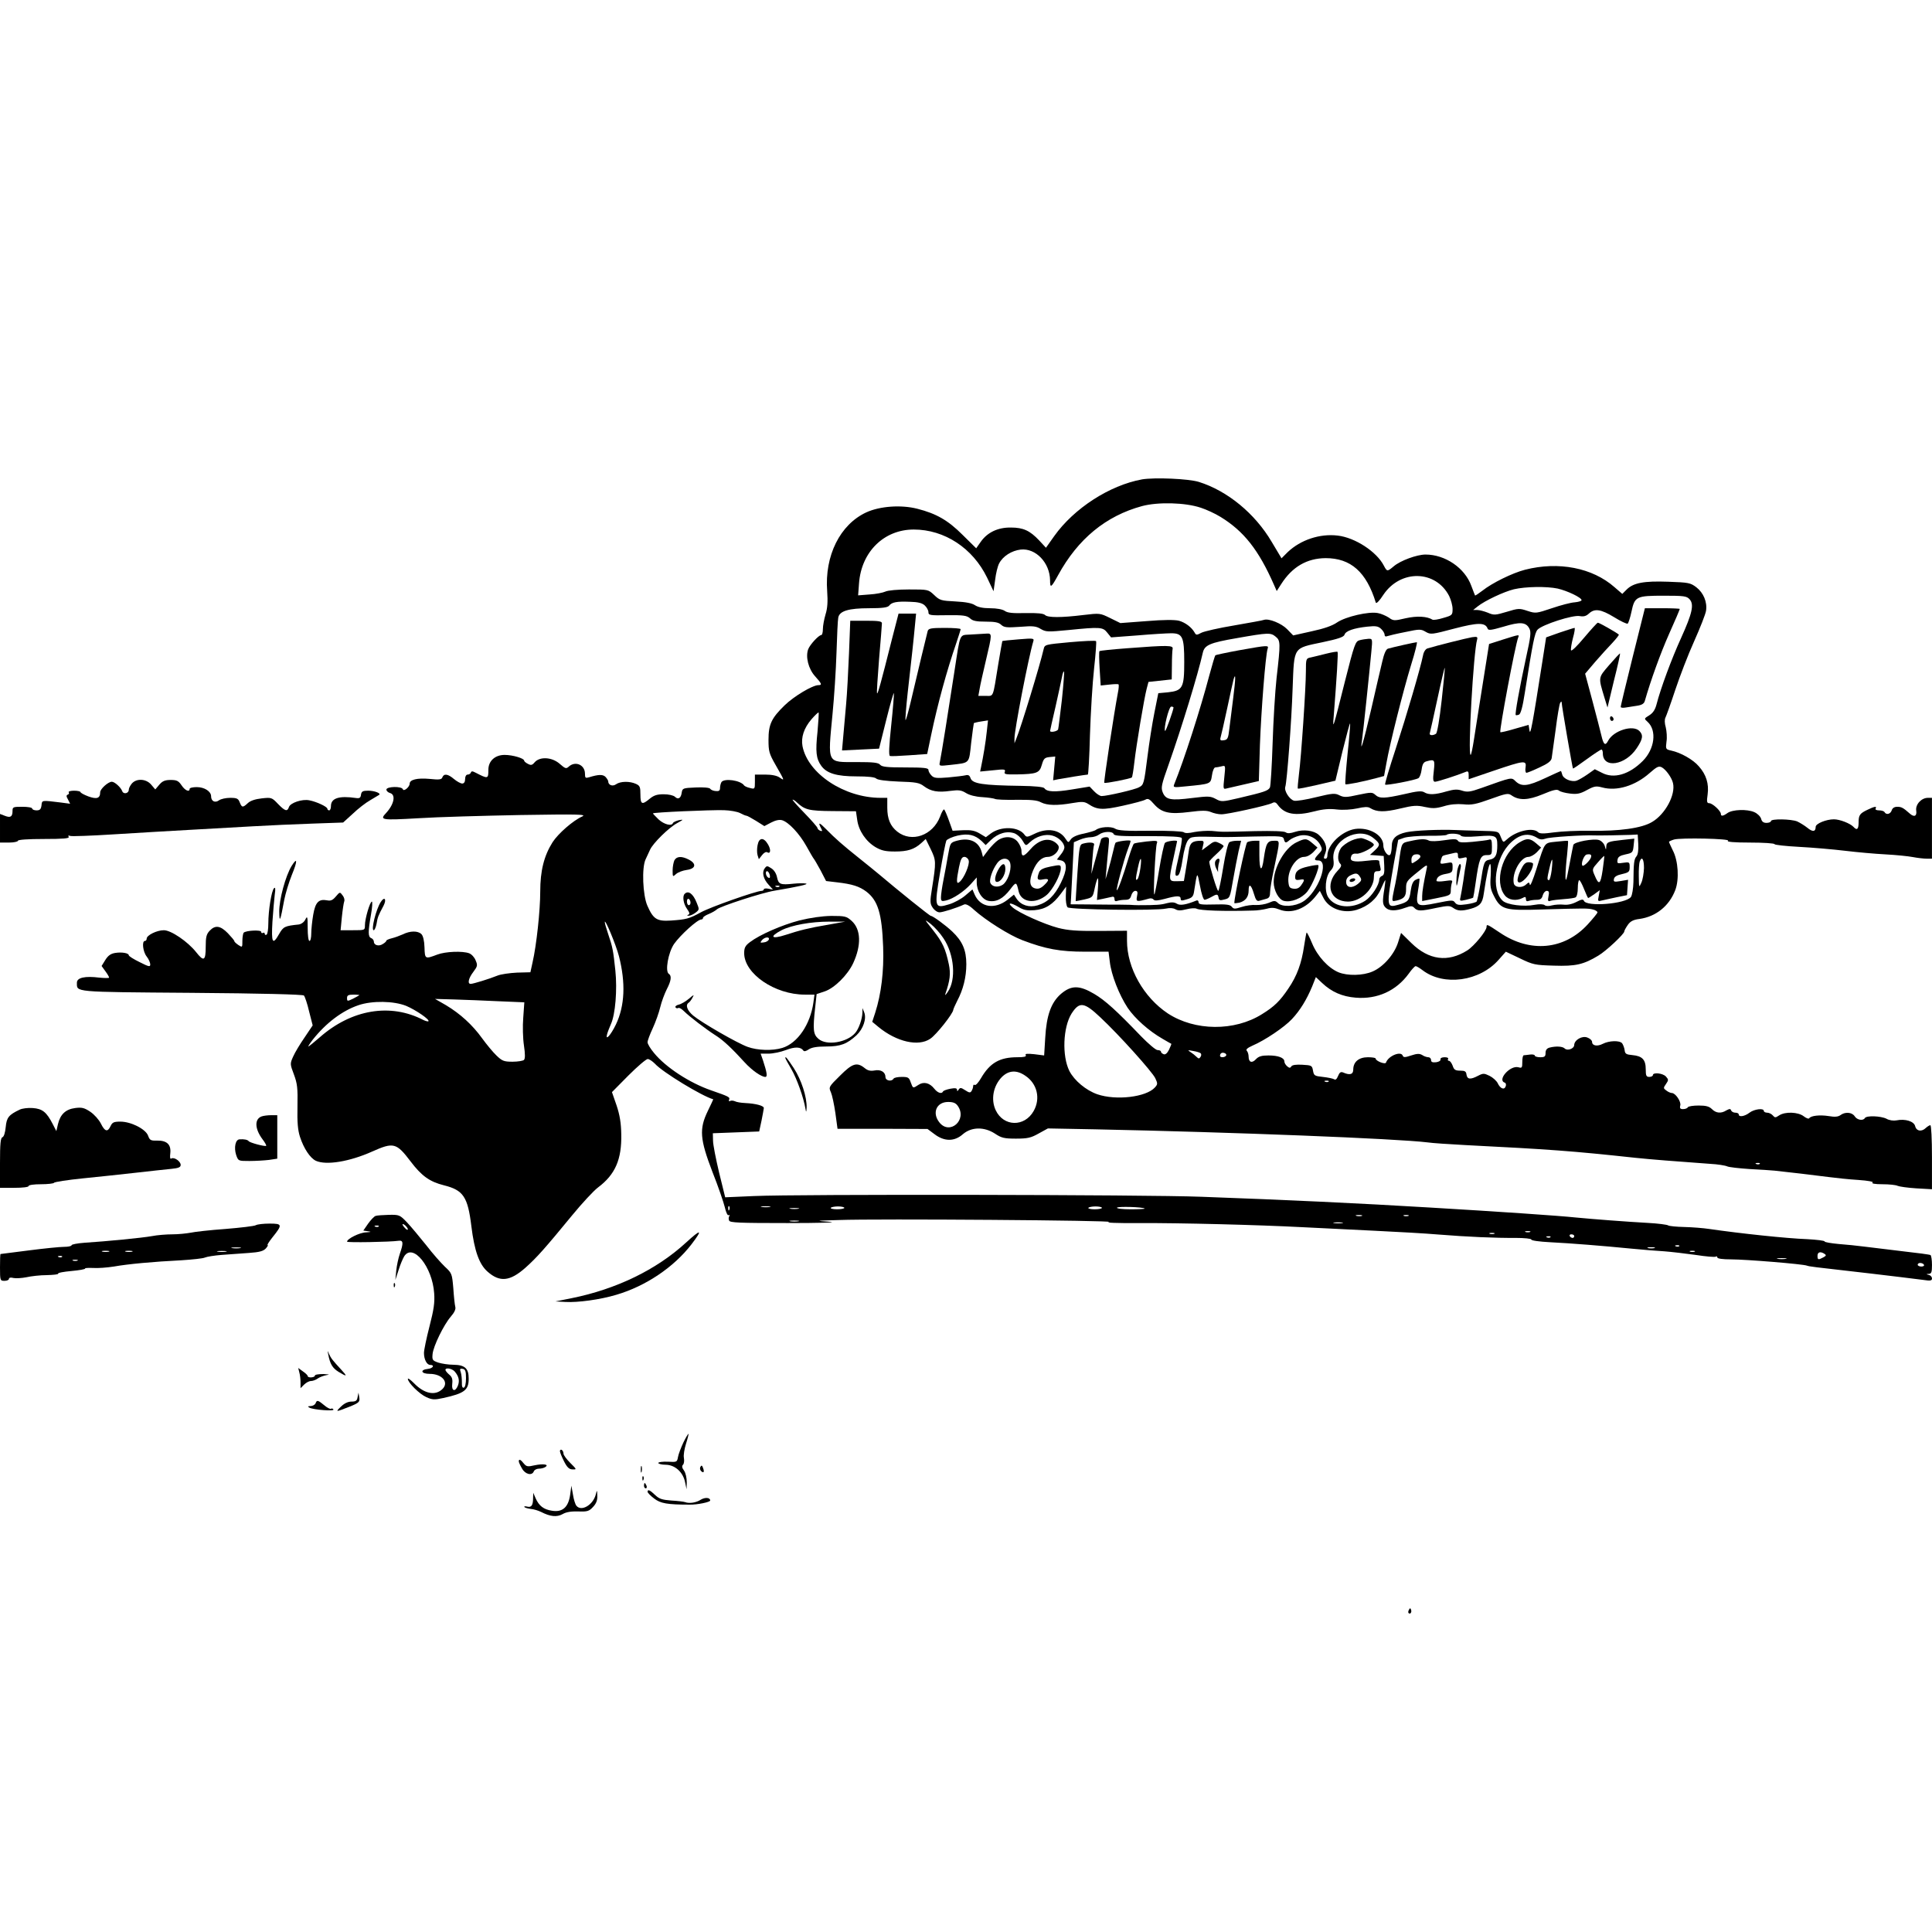 <?xml version="1.0" standalone="no"?>
<!DOCTYPE svg PUBLIC "-//W3C//DTD SVG 20010904//EN"
 "http://www.w3.org/TR/2001/REC-SVG-20010904/DTD/svg10.dtd">
<svg version="1.0" xmlns="http://www.w3.org/2000/svg"
 width="1080pt" height="1080pt" viewBox="0 0 1080 1080"
 preserveAspectRatio="xMidYMid meet">
<g transform="translate(0,1080) scale(0.1,-0.1)"
fill="#000000" stroke="none">
<path d="M6383 8120 c-180 -33 -379 -161 -490 -317 l-46 -65 -38 41 c-52 55
-89 72 -158 72 -73 1 -131 -27 -168 -79 l-26 -37 -76 75 c-82 82 -147 119
-253 146 -90 23 -208 15 -285 -20 -147 -68 -234 -242 -219 -441 4 -57 2 -94
-9 -129 -8 -27 -15 -64 -15 -83 0 -18 -4 -33 -9 -33 -14 0 -63 -53 -73 -79
-16 -42 1 -110 38 -151 38 -42 41 -50 19 -50 -33 0 -138 -63 -189 -113 -73
-71 -90 -106 -90 -192 0 -64 3 -77 39 -140 52 -91 52 -91 24 -72 -15 11 -44
17 -81 17 l-58 0 0 -41 c0 -40 -1 -41 -27 -34 -15 3 -30 10 -33 14 -19 29
-111 42 -127 19 -4 -7 -8 -22 -8 -33 0 -15 -6 -19 -25 -17 -13 1 -27 7 -30 13
-4 6 -38 9 -81 7 -70 -3 -74 -4 -78 -28 -4 -32 -20 -42 -38 -24 -9 8 -35 14
-63 14 -37 0 -55 -6 -78 -25 -43 -36 -52 -32 -52 23 0 43 -3 50 -25 60 -35 16
-87 15 -111 -2 -19 -14 -44 -5 -44 16 0 5 -7 16 -15 25 -15 15 -40 14 -92 -2
-20 -6 -23 -4 -23 20 0 49 -53 73 -90 40 -15 -14 -20 -12 -51 15 -43 38 -111
42 -140 9 -14 -17 -21 -18 -38 -9 -12 6 -21 14 -21 18 0 13 -64 32 -109 32
-54 0 -91 -34 -91 -83 0 -52 -2 -52 -72 -16 -17 9 -23 9 -26 0 -2 -6 -10 -11
-18 -11 -8 0 -14 -10 -14 -25 0 -16 -6 -25 -16 -25 -9 0 -29 11 -46 25 -34 29
-56 32 -65 10 -4 -13 -17 -15 -73 -9 -67 6 -110 -4 -110 -27 0 -18 -33 -46
-38 -31 -6 18 -92 16 -92 -2 0 -7 9 -16 20 -19 34 -9 23 -63 -21 -111 -38 -40
-29 -42 179 -30 108 7 366 14 572 18 321 5 371 4 345 -8 -52 -23 -135 -96
-166 -144 -48 -76 -69 -160 -69 -276 0 -105 -21 -301 -43 -396 l-12 -55 -75
-2 c-41 -2 -91 -9 -110 -17 -44 -18 -135 -46 -149 -46 -19 0 -12 32 15 67 23
31 25 37 13 64 -6 17 -23 35 -36 40 -37 14 -133 10 -178 -7 -69 -26 -70 -26
-72 40 -1 37 -8 65 -17 74 -20 20 -64 19 -104 -1 -18 -8 -45 -18 -62 -22 -16
-4 -30 -10 -30 -13 0 -4 -9 -13 -20 -19 -22 -15 -50 -7 -50 13 0 8 -7 17 -15
20 -18 7 -18 35 -1 132 7 39 9 72 5 72 -11 0 -39 -96 -39 -132 0 -28 0 -28
-68 -28 l-68 0 7 73 c4 39 10 79 13 87 4 9 0 24 -9 35 -15 20 -15 20 -38 -7
-17 -20 -28 -25 -48 -21 -47 9 -66 -10 -78 -80 -6 -35 -11 -82 -11 -105 0 -23
-4 -42 -10 -42 -6 0 -10 31 -10 73 0 64 -2 69 -13 47 -7 -15 -23 -26 -37 -28
-78 -8 -86 -12 -109 -52 -37 -66 -45 -52 -38 68 4 59 10 127 13 152 5 32 3 42
-4 35 -14 -13 -32 -124 -32 -197 0 -31 -4 -60 -10 -63 -5 -3 -10 -1 -10 5 0 6
-5 8 -10 5 -5 -3 -10 -1 -10 6 0 12 -85 8 -98 -5 -3 -4 -7 -24 -7 -45 0 -38 0
-38 -22 -24 -13 9 -23 18 -23 22 0 4 -16 23 -36 44 -42 43 -71 47 -102 14 -18
-19 -22 -35 -22 -90 0 -79 -11 -84 -54 -29 -47 59 -140 122 -180 122 -39 0
-96 -28 -96 -47 0 -7 -4 -13 -10 -13 -18 0 -11 -61 10 -87 11 -14 20 -34 20
-44 0 -15 -7 -14 -60 13 -33 16 -60 33 -60 38 0 12 -38 19 -76 13 -25 -4 -40
-15 -55 -39 l-21 -34 21 -29 c12 -16 21 -32 21 -36 0 -3 -25 -3 -55 0 -79 10
-125 0 -125 -28 1 -54 -31 -52 639 -57 393 -3 624 -9 630 -15 5 -5 19 -45 29
-89 l20 -78 -45 -67 c-25 -36 -54 -84 -64 -107 -18 -40 -18 -42 4 -100 19 -51
22 -76 20 -179 -2 -89 2 -133 14 -170 21 -65 57 -119 89 -134 58 -26 188 -5
315 52 119 53 135 49 214 -55 62 -82 107 -114 187 -134 108 -27 133 -64 153
-228 17 -139 44 -214 91 -255 68 -60 125 -54 211 22 64 57 110 109 262 294 55
67 120 137 144 155 96 72 133 156 130 298 -1 61 -8 106 -26 160 l-26 75 92 93
c50 50 99 92 108 92 8 0 26 -12 40 -26 43 -48 266 -183 326 -199 1 0 -13 -30
-30 -65 -49 -101 -45 -157 26 -342 32 -80 62 -169 69 -197 6 -28 16 -48 21
-44 6 3 7 1 4 -5 -4 -5 -5 -17 -1 -25 4 -12 55 -14 327 -14 177 0 284 3 237 7
-85 6 -85 6 50 10 208 8 1561 -2 1510 -11 -26 -4 42 -7 160 -6 240 1 671 -10
920 -23 96 -5 279 -14 405 -20 127 -6 286 -15 355 -21 161 -13 322 -20 433
-19 48 0 87 -4 87 -9 0 -6 46 -12 103 -15 119 -6 295 -20 457 -36 63 -6 146
-13 185 -15 38 -3 116 -12 173 -20 57 -9 107 -13 113 -10 5 4 9 1 9 -4 0 -7
30 -11 78 -11 80 0 400 -26 423 -35 16 -5 11 -5 364 -45 103 -12 233 -28 288
-35 38 -6 47 -4 47 8 0 9 -8 18 -17 20 -17 4 -17 5 0 6 14 1 17 10 17 50 0 28
-4 52 -8 55 -4 3 -73 12 -153 21 -79 10 -175 21 -214 26 -38 5 -105 12 -147
15 -43 4 -78 10 -78 14 0 5 -44 10 -97 13 -114 4 -377 32 -548 57 -33 5 -96
10 -140 11 -44 1 -84 5 -90 9 -5 4 -57 11 -115 14 -111 6 -307 21 -400 30 -94
10 -432 33 -820 56 -381 23 -804 43 -1275 60 -307 12 -2256 15 -2500 4 l-161
-7 -34 138 c-18 76 -34 156 -34 179 l-1 41 130 5 129 5 13 60 c7 33 12 65 13
71 0 13 -44 25 -105 28 -22 1 -48 5 -57 10 -9 4 -22 5 -27 1 -6 -3 -8 0 -5 8
5 14 0 17 -101 52 -121 42 -254 129 -319 209 -20 24 -36 50 -36 60 0 9 13 44
29 78 16 35 35 88 42 118 7 30 24 75 36 99 25 48 29 76 12 87 -22 13 -4 118
29 167 36 51 131 137 152 137 6 0 10 4 10 9 0 5 15 15 33 22 17 7 38 19 45 26
17 16 252 93 322 104 135 23 194 36 175 40 -11 2 -42 2 -70 -1 -72 -8 -83 -3
-91 35 -4 21 -16 41 -32 51 -23 15 -26 15 -37 0 -17 -22 -8 -60 22 -92 l24
-27 -25 5 c-14 3 -26 1 -26 -3 0 -5 -6 -9 -12 -9 -30 0 -288 -91 -340 -120
-66 -36 -81 -40 -168 -46 -78 -5 -98 8 -131 83 -26 59 -32 213 -10 259 7 16
19 40 25 54 16 36 105 124 152 149 36 20 37 21 9 16 -16 -4 -31 -11 -33 -16
-7 -19 -49 -8 -80 20 -17 17 -32 32 -32 34 0 6 321 20 397 18 34 -1 74 -8 90
-16 15 -8 31 -15 36 -15 4 0 28 -13 54 -29 l46 -29 38 20 c25 13 46 17 61 13
37 -11 97 -75 136 -145 20 -36 38 -67 41 -70 3 -3 20 -32 38 -65 l31 -60 59
-7 c88 -10 127 -23 166 -52 65 -50 87 -122 94 -309 5 -136 -11 -264 -44 -367
l-17 -52 35 -29 c101 -83 223 -111 289 -66 33 21 128 141 129 162 1 6 11 28
22 50 33 62 51 132 51 205 0 79 -22 129 -79 183 -37 35 -108 87 -119 87 -7 0
-183 142 -293 235 -20 17 -70 57 -111 90 -89 71 -130 107 -182 160 -38 39 -47
41 -28 5 8 -16 8 -18 -5 -14 -8 4 -15 10 -15 15 0 5 -33 43 -73 84 -40 41 -70
75 -66 75 4 0 14 -6 21 -13 46 -44 69 -50 202 -51 l131 -1 7 -48 c8 -61 49
-121 103 -153 33 -19 56 -24 108 -24 71 0 108 12 147 47 l25 23 28 -57 c30
-63 31 -69 7 -220 -12 -73 -11 -85 4 -107 10 -15 26 -26 39 -26 19 1 91 23
137 44 10 4 30 -6 55 -30 66 -59 197 -142 271 -170 129 -49 209 -64 350 -64
l131 0 7 -56 c8 -73 52 -185 100 -258 41 -60 118 -129 195 -173 25 -15 47 -27
49 -28 1 -1 -5 -16 -13 -33 -10 -20 -21 -29 -30 -25 -8 3 -15 9 -15 14 0 5 -8
9 -19 9 -10 0 -51 35 -92 77 -137 143 -201 201 -262 237 -83 49 -128 49 -185
1 -56 -48 -82 -121 -89 -247 l-6 -98 -55 7 c-40 4 -53 3 -48 -5 5 -9 -9 -12
-47 -12 -98 0 -153 -31 -203 -117 -14 -24 -29 -41 -35 -38 -5 4 -9 0 -9 -7 0
-7 -4 -19 -9 -27 -7 -11 -13 -10 -36 5 -23 15 -28 15 -36 3 -6 -10 -9 -11 -9
-1 0 9 -10 11 -37 6 -21 -4 -39 -11 -41 -15 -7 -16 -30 -9 -49 15 -26 33 -59
41 -88 22 -32 -21 -31 -21 -44 14 -9 27 -15 30 -50 30 -22 0 -43 -4 -46 -10
-11 -18 -45 -11 -45 9 0 28 -26 44 -61 37 -23 -4 -38 -1 -56 14 -43 34 -68 26
-137 -43 -63 -62 -64 -64 -51 -93 7 -16 18 -68 25 -116 l12 -88 252 0 251 -1
39 -29 c55 -42 112 -42 159 0 48 41 119 42 179 3 36 -24 51 -28 117 -28 65 0
84 4 128 29 l51 28 264 -5 c776 -16 1686 -52 1858 -73 25 -4 119 -10 210 -15
475 -24 598 -33 950 -71 96 -10 214 -19 420 -34 41 -2 84 -9 95 -14 11 -5 67
-11 125 -15 58 -3 121 -7 140 -9 69 -7 236 -27 305 -36 39 -5 112 -13 163 -16
57 -4 88 -10 80 -15 -8 -5 14 -9 55 -9 38 0 76 -4 85 -9 9 -4 56 -11 105 -14
l87 -5 0 179 c0 104 -4 179 -9 179 -5 0 -16 -7 -25 -15 -23 -23 -53 -19 -60
10 -7 27 -55 42 -105 32 -15 -3 -40 0 -55 9 -32 16 -112 19 -121 4 -10 -17
-44 -11 -57 10 -15 23 -54 26 -80 6 -13 -9 -31 -11 -65 -5 -51 8 -100 2 -109
-12 -3 -5 -17 0 -31 11 -31 24 -103 27 -137 5 -21 -14 -24 -14 -36 0 -7 8 -21
15 -31 15 -11 0 -19 5 -19 10 0 17 -54 10 -80 -10 -27 -21 -60 -26 -60 -10 0
6 -9 10 -19 10 -11 0 -21 6 -24 13 -3 10 -9 9 -26 0 -30 -19 -58 -16 -81 7
-15 15 -33 20 -74 20 -30 0 -58 -4 -61 -10 -3 -6 -15 -10 -27 -10 -15 0 -19 5
-15 20 6 22 -27 70 -47 70 -7 0 -21 6 -31 14 -17 12 -17 15 -2 36 15 22 15 25
0 42 -17 19 -73 25 -73 8 0 -5 -9 -10 -20 -10 -17 0 -20 7 -20 43 0 54 -20 74
-75 79 -34 3 -41 7 -43 28 -2 14 -9 31 -14 38 -14 17 -73 15 -108 -3 -31 -16
-60 -11 -60 11 0 8 -12 19 -26 24 -29 12 -73 -13 -74 -42 0 -20 -38 -34 -53
-19 -12 12 -49 14 -84 5 -16 -4 -23 -14 -23 -30 0 -20 -5 -24 -30 -24 -16 0
-30 4 -30 9 0 5 -12 8 -27 6 -16 -2 -31 -4 -35 -4 -5 -1 -8 -17 -8 -37 0 -33
-2 -36 -22 -30 -47 12 -120 -72 -76 -86 6 -2 9 -12 5 -21 -8 -22 -31 -12 -45
19 -7 13 -27 31 -45 40 -31 15 -36 15 -65 0 -42 -22 -60 -20 -64 7 -2 18 -9
22 -35 22 -27 0 -35 5 -42 27 -6 16 -15 28 -21 28 -6 0 -8 5 -5 10 4 6 -5 10
-19 10 -16 0 -25 -5 -23 -12 1 -8 -10 -14 -25 -16 -20 -2 -28 1 -28 12 0 9 -7
16 -15 16 -8 0 -24 5 -34 12 -15 9 -29 9 -62 -2 -33 -11 -43 -12 -47 -2 -9 29
-81 0 -94 -38 -4 -12 -58 9 -58 23 0 4 -20 7 -43 7 -51 0 -82 -26 -82 -69 0
-27 -19 -33 -57 -16 -13 5 -20 0 -28 -20 -7 -17 -14 -24 -22 -18 -7 4 -35 10
-63 13 -46 5 -50 7 -55 35 -5 29 -8 30 -59 33 -35 2 -57 -1 -62 -9 -6 -10 -11
-10 -23 0 -9 8 -16 19 -16 27 0 21 -34 34 -89 34 -38 0 -55 -5 -70 -21 -22
-24 -41 -18 -41 15 0 12 -5 27 -10 32 -7 7 3 16 32 29 70 30 178 103 220 148
46 49 82 108 113 182 l21 53 35 -33 c53 -50 112 -76 188 -82 120 -10 226 38
296 134 16 23 34 42 38 42 5 1 23 -10 40 -23 119 -90 319 -62 425 59 l40 45
78 -37 c74 -36 85 -38 191 -41 121 -4 165 6 248 56 44 26 145 121 145 135 0 5
9 21 20 37 14 20 31 29 65 33 92 13 166 72 200 161 23 60 17 164 -14 223 -11
23 -21 44 -21 47 0 2 12 8 28 13 37 11 321 5 302 -7 -10 -6 34 -10 123 -10 75
0 137 -4 137 -9 0 -4 62 -11 138 -15 75 -4 191 -14 257 -22 66 -8 167 -17 225
-20 58 -3 127 -10 153 -15 26 -5 61 -9 77 -9 l30 0 0 170 0 170 -23 0 c-36 0
-70 -37 -65 -71 5 -32 -12 -39 -37 -16 -36 32 -46 37 -69 37 -16 0 -27 -7 -31
-20 -7 -21 -30 -27 -40 -10 -3 6 -17 10 -31 10 -14 0 -22 4 -19 10 9 15 -7 12
-46 -7 -42 -20 -49 -30 -49 -69 0 -40 -9 -48 -29 -26 -18 19 -76 42 -109 42
-43 0 -102 -24 -102 -42 0 -28 -17 -30 -47 -5 -15 12 -41 28 -56 35 -34 14
-147 16 -147 2 0 -5 -11 -10 -25 -10 -17 0 -26 7 -30 23 -4 13 -20 29 -38 37
-40 18 -122 15 -150 -5 -25 -18 -37 -19 -37 -5 0 17 -47 60 -65 60 -13 0 -15
8 -9 49 8 60 -8 111 -49 157 -32 38 -102 77 -154 88 -32 7 -32 9 -27 50 4 23
1 59 -4 80 -7 24 -7 44 -2 54 5 10 30 79 55 155 25 75 72 198 106 273 33 74
63 150 66 169 8 49 -14 101 -54 132 -33 25 -43 27 -157 31 -136 5 -195 -6
-233 -44 l-24 -24 -44 38 c-123 108 -312 145 -500 97 -70 -18 -184 -74 -238
-117 -21 -16 -39 -28 -41 -27 -1 2 -11 27 -21 54 -36 100 -146 175 -256 175
-48 0 -141 -34 -178 -66 -36 -30 -37 -30 -55 4 -40 78 -161 157 -258 168 -100
12 -207 -24 -279 -92 l-35 -35 -55 92 c-93 158 -247 285 -407 335 -58 18 -248
26 -319 14z m329 -158 c31 -10 81 -33 110 -51 131 -80 214 -185 300 -381 l15
-34 25 39 c62 97 144 144 248 145 141 0 228 -77 281 -249 3 -7 21 11 42 44 96
143 293 139 368 -7 10 -21 19 -53 19 -72 0 -34 -2 -36 -51 -50 -28 -9 -56 -13
-61 -10 -31 19 -87 22 -150 8 -64 -15 -69 -15 -95 4 -16 10 -43 22 -61 25 -51
10 -179 -20 -227 -52 -27 -19 -73 -35 -143 -50 l-103 -23 -34 35 c-31 32 -102
61 -129 52 -6 -3 -81 -16 -166 -31 -85 -14 -168 -33 -184 -41 -26 -14 -30 -14
-38 1 -17 30 -52 56 -87 66 -24 6 -85 6 -182 -2 l-146 -11 -57 28 c-57 28 -58
28 -151 17 -122 -15 -198 -15 -213 0 -9 9 -43 12 -109 11 -71 -2 -101 1 -116
12 -13 9 -45 15 -82 15 -41 0 -68 6 -85 17 -16 11 -51 18 -109 21 -80 4 -88 6
-119 36 -33 31 -34 31 -141 31 -62 0 -118 -5 -132 -12 -13 -6 -53 -14 -88 -16
l-64 -5 5 67 c13 177 140 301 306 301 172 0 330 -104 410 -269 l36 -76 9 64
c4 35 14 76 22 91 21 41 70 72 121 78 84 9 163 -74 164 -172 0 -46 6 -42 45
29 111 203 267 331 469 386 90 24 242 20 328 -9z m1995 -452 c56 -13 135 -51
134 -65 0 -5 -18 -10 -38 -12 -21 -1 -78 -16 -128 -33 -87 -29 -90 -30 -136
-15 -45 15 -51 15 -116 -5 -64 -19 -72 -20 -106 -5 -20 8 -47 15 -59 15 l-23
0 25 20 c40 32 146 82 203 96 65 15 181 17 244 4z m738 -60 c26 -29 15 -78
-47 -215 -53 -116 -115 -283 -138 -373 -8 -30 -20 -48 -41 -61 -29 -18 -29
-18 -9 -36 53 -48 40 -152 -27 -219 -76 -76 -162 -101 -228 -66 l-40 20 -41
-29 c-23 -16 -51 -32 -61 -35 -28 -9 -74 10 -80 34 -3 11 -6 20 -8 20 -1 0
-41 -18 -88 -40 -96 -45 -131 -49 -164 -18 -25 24 -18 25 -192 -37 -62 -22
-78 -24 -107 -15 -27 9 -45 8 -88 -4 -64 -19 -100 -20 -124 -5 -14 9 -40 7
-111 -10 -112 -25 -139 -26 -163 -4 -17 15 -23 15 -95 0 -67 -15 -80 -15 -105
-3 -25 13 -39 12 -130 -10 -55 -14 -112 -23 -124 -20 -26 7 -57 56 -49 78 9
26 35 366 41 553 9 233 1 220 167 255 86 18 119 29 123 42 6 21 52 37 127 45
47 5 61 3 77 -12 11 -10 20 -25 20 -33 0 -9 6 -12 15 -8 9 3 54 14 101 23 80
17 87 17 114 1 28 -16 34 -15 159 18 134 35 174 35 187 0 4 -11 20 -9 89 11
92 28 125 26 144 -10 11 -20 8 -45 -19 -167 -36 -167 -62 -311 -57 -317 2 -2
10 -1 18 2 10 4 21 44 33 123 45 284 55 334 71 352 25 28 199 84 236 76 22 -4
36 0 51 14 32 30 67 25 141 -20 37 -23 71 -39 76 -36 4 3 14 33 21 66 18 86
27 90 181 90 112 0 128 -2 144 -20z m-4276 -34 c12 -11 21 -28 21 -38 0 -17 8
-19 106 -17 90 1 108 -2 126 -17 15 -15 36 -19 88 -19 51 0 73 -4 87 -18 17
-15 32 -16 105 -11 73 6 90 4 116 -12 29 -17 40 -17 154 -6 179 18 193 17 218
-15 l21 -26 147 11 c81 7 166 12 189 12 64 0 73 -20 73 -161 0 -144 -9 -160
-91 -169 l-54 -5 -22 -110 c-12 -60 -29 -168 -38 -240 -20 -158 -21 -162 -48
-176 -22 -13 -179 -49 -209 -49 -9 0 -28 12 -42 27 l-25 26 -98 -16 c-97 -16
-141 -14 -155 7 -5 7 -55 12 -130 13 -217 3 -273 12 -283 44 -5 15 -13 19 -28
15 -12 -3 -56 -8 -98 -12 -63 -5 -78 -4 -92 11 -9 9 -17 23 -17 31 0 11 -24
14 -129 14 -102 0 -131 3 -141 15 -10 12 -38 15 -130 15 -170 0 -163 -15 -136
270 9 91 19 244 22 340 3 96 7 185 10 198 7 37 59 52 172 52 75 0 103 4 112
14 15 20 43 25 117 22 44 -1 68 -7 82 -20z m1962 -175 c27 -22 28 -33 5 -232
-8 -74 -18 -237 -22 -364 -4 -126 -11 -238 -15 -247 -10 -19 -33 -26 -173 -59
-94 -22 -99 -22 -130 -5 -30 16 -42 16 -132 5 -119 -15 -147 -10 -164 31 -11
27 -8 42 33 157 73 207 164 504 191 625 10 42 39 55 191 81 176 31 188 31 216
8z m-571 -396 c0 -13 -43 -135 -47 -131 -10 10 21 136 34 136 7 0 13 -2 13 -5z
m-1990 -135 c-12 -112 -8 -151 21 -191 30 -42 86 -59 197 -59 64 0 102 -4 110
-12 8 -8 54 -14 125 -17 96 -3 116 -6 142 -26 39 -29 78 -36 148 -26 47 6 61
4 87 -12 19 -12 54 -21 91 -23 33 -2 65 -7 71 -10 6 -4 59 -6 119 -5 81 1 117
-2 138 -14 35 -18 91 -19 177 -4 53 9 66 8 87 -5 51 -34 81 -35 194 -10 59 13
116 28 126 34 14 8 23 4 48 -25 43 -49 87 -58 198 -44 70 9 97 9 119 0 16 -7
42 -13 59 -13 32 -1 258 49 285 63 12 7 21 4 30 -9 39 -55 100 -65 208 -37 46
12 82 15 123 10 35 -4 81 -1 114 6 39 9 60 10 72 2 37 -23 80 -24 167 -3 75
18 95 19 139 9 42 -9 61 -9 106 4 35 11 73 14 109 11 46 -5 70 0 151 29 86 31
99 34 117 22 43 -31 94 -29 176 5 59 25 80 29 90 21 8 -7 36 -14 62 -17 40 -5
58 -1 96 20 41 22 51 23 85 14 81 -22 184 9 265 81 40 35 50 40 67 32 24 -13
56 -58 63 -88 16 -65 -43 -175 -117 -218 -58 -35 -184 -52 -345 -49 -69 1
-160 -3 -203 -9 -58 -8 -80 -8 -89 1 -29 29 -123 7 -174 -40 -21 -19 -21 -19
-34 12 -14 35 -9 33 -125 36 -49 1 -106 3 -125 4 -93 4 -230 -2 -278 -12 -58
-13 -82 -35 -82 -79 0 -15 -3 -34 -6 -42 -9 -24 -41 14 -41 47 0 58 -79 103
-158 92 -75 -12 -155 -89 -155 -150 0 -9 -4 -16 -10 -16 -12 0 -12 2 0 35 11
29 -3 67 -38 98 -27 25 -86 32 -132 17 -27 -9 -43 -10 -52 -3 -8 7 -73 9 -173
7 -190 -5 -178 -5 -240 1 -27 2 -71 -1 -98 -6 -31 -7 -52 -8 -60 -1 -7 5 -86
9 -187 8 -136 -2 -180 1 -197 12 -23 14 -86 10 -108 -8 -5 -4 -36 -13 -67 -20
-37 -7 -63 -19 -72 -32 -14 -20 -14 -20 -30 4 -33 51 -102 62 -173 27 -41 -20
-45 -20 -56 -5 -33 46 -131 49 -188 7 l-28 -21 -35 21 c-27 16 -49 20 -93 18
l-58 -3 -20 56 c-11 31 -23 59 -27 63 -3 3 -14 -14 -23 -40 -41 -106 -159
-147 -239 -84 -39 31 -56 71 -56 134 l0 55 -37 0 c-203 0 -407 135 -437 289
-9 49 8 101 50 150 20 23 38 40 40 38 2 -2 -1 -50 -6 -107z m1103 -569 c14 -6
33 -23 43 -40 18 -30 18 -31 39 -11 37 35 88 50 128 39 36 -10 67 -41 67 -67
0 -8 -9 -26 -21 -40 l-21 -27 24 -5 c35 -9 35 -51 -2 -126 -35 -71 -73 -108
-130 -125 -47 -14 -93 1 -117 37 l-15 23 -36 -29 c-71 -55 -151 -43 -183 28
l-13 30 -40 -34 c-22 -19 -63 -41 -90 -49 -82 -25 -84 -19 -51 177 15 89 31
170 35 179 5 8 33 21 63 28 60 13 96 5 135 -31 l22 -22 29 28 c41 39 91 53
134 37z m553 -4 c3 -10 48 -12 190 -11 132 0 187 -3 190 -11 3 -6 -4 -51 -16
-99 -24 -103 -25 -117 -6 -110 9 3 19 36 27 91 7 49 20 94 30 106 17 22 22 22
194 18 11 -1 91 1 179 3 148 3 159 2 163 -15 6 -23 11 -23 32 -5 9 8 33 19 53
24 45 12 95 -9 118 -50 13 -25 13 -29 -8 -51 -27 -29 -28 -37 -3 -37 65 0 -1
-179 -85 -230 -45 -28 -116 -32 -140 -8 -15 14 -20 15 -52 1 -19 -8 -51 -13
-71 -12 -20 2 -56 -3 -80 -11 -38 -12 -45 -12 -55 1 -9 12 -30 15 -98 13 -73
-2 -88 0 -88 13 0 8 -6 12 -12 9 -59 -24 -91 -29 -109 -18 -14 9 -30 10 -57 3
-32 -9 -56 -11 -159 -11 -13 0 -33 1 -45 2 -13 0 -39 1 -58 1 -19 0 -89 0
-155 1 l-120 1 2 30 c1 17 5 95 9 174 l7 143 33 14 c18 8 46 14 61 14 15 0 37
7 47 15 24 18 75 20 82 2z m1453 -23 c38 -31 38 -38 5 -69 l-26 -24 39 -3 38
-3 3 -53 c2 -40 -1 -54 -12 -58 -9 -3 -16 -13 -16 -20 0 -31 -42 -95 -78 -119
-74 -48 -169 -40 -207 19 -23 35 -16 118 13 149 16 17 20 31 16 62 -13 108
142 189 225 119z m487 15 c4 -7 35 -9 96 -4 100 8 108 4 108 -50 0 -53 -10
-74 -41 -80 -33 -7 -34 -10 -53 -133 -8 -51 -18 -96 -21 -101 -3 -5 -28 -12
-57 -16 -42 -6 -54 -4 -64 9 -11 16 -18 15 -103 -2 -113 -23 -118 -19 -104 71
6 34 9 63 8 65 -2 2 -12 -1 -23 -7 -13 -7 -21 -25 -26 -60 -7 -54 -14 -63 -67
-78 -70 -20 -70 -15 -26 237 l23 125 34 12 c19 6 79 11 133 11 53 -1 100 2
104 5 11 11 71 8 79 -4z m429 -14 c14 -9 27 -9 45 -3 22 9 216 21 275 18 24
-1 145 1 200 3 l40 2 3 -53 c2 -34 -2 -60 -10 -69 -14 -17 -16 -37 -17 -144
-1 -36 -7 -73 -14 -83 -28 -39 -250 -57 -263 -21 -4 9 -14 8 -42 -7 -23 -12
-50 -18 -72 -15 -19 2 -48 0 -64 -4 -18 -5 -34 -5 -41 1 -7 6 -29 7 -56 2 -61
-12 -153 0 -178 22 -69 62 -43 245 46 327 50 47 99 55 148 24z m595 -167 c-1
-29 -7 -66 -15 -83 -13 -29 -13 -28 -14 37 -1 36 2 73 5 82 12 32 24 14 24
-36z m-857 -45 c-4 -57 -1 -75 19 -113 38 -75 61 -81 268 -74 244 7 255 7 284
0 14 -3 26 -11 26 -16 0 -5 -25 -35 -55 -68 -131 -142 -321 -160 -490 -46 -72
48 -75 50 -75 32 -1 -23 -70 -107 -108 -131 -108 -68 -215 -54 -312 41 l-58
57 -17 -54 c-21 -66 -83 -137 -143 -162 -53 -23 -139 -25 -190 -4 -57 24 -117
89 -147 161 -15 36 -29 63 -31 61 -2 -2 -8 -36 -14 -75 -14 -97 -40 -168 -88
-238 -47 -70 -79 -101 -147 -143 -154 -97 -376 -95 -527 4 -135 90 -228 254
-228 406 l0 56 -157 -1 c-124 -1 -173 3 -228 17 -79 21 -218 83 -255 115 -32
28 -11 28 35 1 28 -17 47 -20 88 -17 61 5 103 32 148 93 l29 39 -2 -52 c-1
-29 3 -57 10 -64 13 -13 494 -20 550 -7 22 5 41 3 53 -4 14 -8 29 -8 61 0 23
6 49 8 58 3 20 -10 150 -15 315 -10 22 0 56 5 76 10 27 8 45 6 70 -4 67 -27
149 3 206 77 l21 27 19 -37 c30 -62 111 -92 187 -69 64 20 111 60 135 116 12
28 23 50 25 50 1 0 -1 -21 -5 -47 -12 -72 -11 -90 7 -107 19 -19 56 -20 108
-1 33 12 41 12 53 -1 18 -18 35 -18 123 1 64 13 74 13 93 0 25 -18 48 -19 99
-5 50 14 65 31 72 82 16 107 29 168 36 168 4 0 5 -30 3 -67z m-4030 6 c3 -13
1 -19 -6 -16 -15 5 -22 37 -9 37 5 0 12 -9 15 -21z m54 -65 c-3 -3 -12 -4 -19
-1 -8 3 -5 6 6 6 11 1 17 -2 13 -5z m917 -289 c61 -90 72 -232 24 -300 -12
-18 -17 -22 -13 -10 26 75 30 112 19 165 -19 88 -34 121 -88 190 -51 64 -51
64 -13 35 21 -17 53 -52 71 -80z m-1814 -100 c38 -149 33 -277 -17 -382 -29
-60 -61 -95 -49 -53 4 14 14 39 21 55 25 54 36 193 25 299 -12 113 -15 131
-41 207 -10 30 -19 60 -18 65 1 20 62 -126 79 -191z m-1451 -218 c-2 -2 -19
-11 -36 -20 -31 -15 -33 -15 -33 4 0 15 7 19 37 19 20 0 34 -2 32 -3z m779
-34 l143 -6 -6 -86 c-4 -47 -2 -117 4 -156 7 -47 7 -73 0 -80 -5 -5 -34 -10
-64 -10 -48 0 -58 4 -90 35 -20 19 -56 63 -80 96 -54 75 -122 137 -202 185
l-61 35 107 -3 c58 -2 170 -6 249 -10z m-517 -26 c54 -23 133 -77 124 -86 -3
-2 -15 1 -28 7 -184 96 -402 60 -580 -97 -32 -28 -61 -51 -63 -51 -3 0 8 17
25 39 74 93 164 161 255 192 77 26 197 24 267 -4z m3880 -64 c105 -98 289
-303 307 -340 14 -30 14 -34 -2 -52 -49 -54 -217 -74 -322 -38 -63 22 -128 76
-156 130 -42 84 -36 244 12 321 44 68 70 65 161 -21z m561 -201 c4 -4 4 -13
-1 -20 -7 -11 -11 -11 -22 0 -8 8 -23 20 -34 27 -18 11 -16 12 15 6 19 -3 38
-9 42 -13z m142 -13 c-7 -11 -34 -12 -34 -1 0 14 11 21 26 15 8 -3 11 -9 8
-14z m-1123 -112 c67 -44 87 -128 47 -198 -51 -90 -168 -88 -212 5 -28 60 -14
136 35 186 38 37 82 40 130 7z m1696 -33 c-3 -3 -12 -4 -19 -1 -8 3 -5 6 6 6
11 1 17 -2 13 -5z m-2073 -136 c55 -78 -45 -166 -103 -92 -42 53 -16 114 49
114 29 0 43 -6 54 -22z m4483 -324 c-3 -3 -12 -4 -19 -1 -8 3 -5 6 6 6 11 1
17 -2 13 -5z m-5760 -256 c-3 -8 -6 -5 -6 6 -1 11 2 17 5 13 3 -3 4 -12 1 -19z
m226 15 c-13 -2 -33 -2 -45 0 -13 2 -3 4 22 4 25 0 35 -2 23 -4z m417 -5 c0
-4 -18 -8 -41 -8 -22 0 -38 4 -35 8 2 4 21 8 40 8 20 0 36 -4 36 -8z m1440 0
c0 -4 -18 -8 -41 -8 -22 0 -38 4 -35 8 2 4 21 8 40 8 20 0 36 -4 36 -8z m239
-4 c2 -2 -33 -4 -78 -4 -45 0 -80 4 -77 9 5 8 146 4 155 -5z m-1936 -1 c-13
-2 -33 -2 -45 0 -13 2 -3 4 22 4 25 0 35 -2 23 -4z m3150 -40 c-7 -2 -21 -2
-30 0 -10 3 -4 5 12 5 17 0 24 -2 18 -5z m260 0 c-7 -2 -19 -2 -25 0 -7 3 -2
5 12 5 14 0 19 -2 13 -5z m-3410 -30 c-13 -2 -33 -2 -45 0 -13 2 -3 4 22 4 25
0 35 -2 23 -4z m3040 -10 c-13 -2 -33 -2 -45 0 -13 2 -3 4 22 4 25 0 35 -2 23
-4z m1050 -50 c-7 -2 -19 -2 -25 0 -7 3 -2 5 12 5 14 0 19 -2 13 -5z m-200
-10 c-7 -2 -19 -2 -25 0 -7 3 -2 5 12 5 14 0 19 -2 13 -5z m447 -13 c0 -5 -4
-10 -9 -10 -6 0 -13 5 -16 10 -3 6 1 10 9 10 9 0 16 -4 16 -10z m-133 -6 c-3
-3 -12 -4 -19 -1 -8 3 -5 6 6 6 11 1 17 -2 13 -5z m720 -50 c-3 -3 -12 -4 -19
-1 -8 3 -5 6 6 6 11 1 17 -2 13 -5z m-139 -11 c-10 -2 -26 -2 -35 0 -10 3 -2
5 17 5 19 0 27 -2 18 -5z m225 -20 c-7 -2 -19 -2 -25 0 -7 3 -2 5 12 5 14 0
19 -2 13 -5z m726 -12 c11 -7 10 -11 -7 -20 -28 -15 -32 -14 -32 9 0 21 16 26
39 11z m-216 -28 c-13 -2 -33 -2 -45 0 -13 2 -3 4 22 4 25 0 35 -2 23 -4z
m772 -33 c3 -5 -3 -10 -14 -10 -12 0 -21 5 -21 10 0 6 6 10 14 10 8 0 18 -4
21 -10z"/>
<path d="M9127 7128 c-37 -150 -68 -276 -67 -280 0 -4 12 -6 28 -3 15 2 44 7
64 10 27 4 39 12 43 28 32 112 87 265 136 375 33 73 59 135 59 138 0 2 -44 4
-98 4 l-97 0 -68 -272z"/>
<path d="M8855 7235 c-38 -46 -71 -78 -73 -70 -2 7 3 38 11 69 9 31 12 56 9
56 -4 0 -41 -12 -83 -26 l-76 -27 -22 -141 c-54 -345 -66 -411 -71 -380 l-5
32 -77 -22 c-43 -13 -79 -21 -81 -19 -7 7 83 487 100 530 7 17 7 17 -85 -12
l-78 -25 -13 -82 c-13 -83 -18 -114 -45 -283 -8 -49 -20 -127 -27 -172 -7 -46
-15 -83 -18 -83 -17 0 16 577 36 644 4 16 1 18 -28 14 -30 -5 -202 -48 -250
-63 -10 -3 -21 -20 -24 -38 -15 -74 -92 -336 -152 -520 -36 -109 -63 -200 -60
-203 6 -6 169 25 186 36 7 4 15 25 18 48 4 30 11 42 27 46 46 13 48 10 41 -54
-6 -48 -4 -60 7 -60 13 0 122 35 171 55 13 6 17 2 17 -17 l0 -24 141 48 c171
58 183 59 177 18 -3 -16 0 -30 5 -30 5 0 37 13 73 30 46 21 65 35 68 52 2 13
12 84 22 158 9 74 21 142 25 150 6 10 8 11 9 2 0 -18 60 -365 63 -368 1 -2 36
22 77 52 41 30 78 54 82 54 5 0 8 -10 8 -22 1 -86 126 -66 189 29 35 52 38 74
15 97 -36 36 -144 2 -174 -54 -16 -31 -26 -24 -38 28 -6 26 -29 114 -51 197
l-40 149 56 66 c31 36 75 84 97 107 22 24 38 44 35 46 -17 14 -111 67 -117 66
-4 0 -38 -38 -77 -84z m-796 -350 c-12 -108 -25 -183 -32 -187 -19 -12 -40 -9
-34 5 2 6 21 92 42 189 21 98 40 177 41 175 2 -2 -6 -84 -17 -182z"/>
<path d="M7600 7221 c-23 -6 -29 -21 -82 -231 -66 -264 -69 -272 -63 -200 18
227 26 362 22 366 -2 3 -31 -2 -63 -10 -33 -8 -71 -18 -86 -21 -27 -5 -28 -7
-28 -78 0 -92 -26 -479 -39 -577 -5 -41 -8 -76 -6 -78 2 -3 50 7 107 20 l103
24 39 162 c22 89 41 160 43 158 2 -1 -4 -78 -14 -169 -9 -92 -15 -169 -12
-171 4 -4 93 13 175 35 l41 11 13 71 c19 109 94 406 138 550 22 70 36 127 32
127 -9 0 -134 -28 -161 -36 -11 -3 -22 -28 -32 -72 -9 -37 -37 -157 -62 -267
-45 -192 -64 -255 -51 -170 6 41 40 364 52 493 7 71 6 72 -17 71 -13 -1 -35
-4 -49 -8z"/>
<path d="M8996 7083 c-63 -73 -62 -67 -27 -183 l17 -55 36 150 c21 82 36 151
34 152 -1 2 -28 -27 -60 -64z"/>
<path d="M9000 6786 c0 -9 5 -16 10 -16 6 0 10 4 10 9 0 6 -4 13 -10 16 -5 3
-10 -1 -10 -9z"/>
<path d="M4985 7223 c-61 -243 -78 -303 -82 -299 -3 2 3 88 11 191 9 103 16
193 16 201 0 11 -19 14 -88 14 l-89 0 -7 -182 c-4 -101 -11 -228 -16 -283 -5
-55 -12 -136 -16 -180 l-7 -80 104 5 103 5 40 160 c22 88 41 155 43 150 1 -6
-5 -86 -15 -179 -12 -114 -15 -169 -7 -172 5 -2 54 0 109 4 l99 7 23 110 c36
171 86 354 140 511 13 39 24 73 24 77 0 4 -40 7 -89 7 -77 0 -90 -3 -95 -17
-5 -19 -59 -241 -97 -405 -13 -54 -25 -96 -27 -93 -2 2 3 70 12 152 9 81 21
186 26 233 5 47 12 113 15 148 l6 62 -49 0 -49 0 -38 -147z"/>
<path d="M5428 7253 c-67 -5 -58 18 -93 -208 -14 -88 -36 -232 -50 -320 -14
-88 -28 -171 -31 -184 -5 -24 -5 -24 58 -17 112 13 104 4 117 124 7 59 14 108
15 110 2 1 20 6 41 9 l38 6 -7 -64 c-6 -58 -19 -136 -32 -198 l-5 -24 72 7
c63 7 71 6 66 -8 -6 -14 4 -16 66 -15 114 2 128 8 141 54 10 35 16 40 43 43
l32 3 -6 -67 -6 -66 29 6 c31 6 155 26 165 26 3 0 9 100 12 223 4 122 14 289
23 370 9 81 14 150 11 153 -3 4 -69 1 -147 -6 -139 -13 -140 -13 -146 -39 -21
-91 -126 -435 -153 -501 l-10 -25 0 27 c-1 44 79 456 105 542 6 18 2 19 -82
12 -49 -4 -90 -8 -91 -10 -1 -1 -11 -60 -23 -131 -31 -191 -24 -175 -71 -175
l-40 0 7 38 c3 20 19 92 35 159 36 152 36 153 2 151 -16 -1 -54 -3 -85 -5z
m508 -365 c-10 -84 -19 -159 -21 -165 -4 -12 -45 -19 -45 -9 0 3 14 65 31 138
16 73 33 148 36 166 3 18 8 30 11 28 2 -3 -3 -74 -12 -158z"/>
<path d="M6298 7176 c-80 -6 -149 -13 -152 -16 -3 -3 -2 -48 1 -99 l6 -93 47
5 c27 3 50 4 53 1 2 -3 1 -24 -4 -47 -22 -116 -80 -499 -76 -503 5 -5 147 23
154 30 3 3 9 40 14 84 11 97 55 359 69 412 l10 38 65 7 65 7 1 77 c0 42 2 84
4 94 4 20 -24 21 -257 3z"/>
<path d="M6927 7165 c-71 -13 -131 -26 -133 -28 -3 -3 -18 -54 -34 -113 -48
-183 -141 -473 -196 -608 -7 -18 -4 -19 62 -12 145 14 141 13 149 62 3 24 12
44 18 44 7 0 22 3 35 6 23 6 23 6 16 -61 -7 -67 -7 -68 15 -62 12 3 57 13 100
23 l78 18 6 201 c7 190 31 500 43 538 7 21 4 21 -159 -8z m-33 -265 c-8 -63
-18 -142 -22 -175 -6 -53 -10 -60 -30 -63 -19 -3 -23 0 -19 15 3 10 20 83 37
163 17 80 33 153 36 163 12 40 12 7 -2 -103z"/>
<path d="M5580 6104 c-14 -9 -38 -34 -55 -55 l-30 -40 -7 27 c-16 59 -66 83
-136 65 -40 -11 -40 -12 -52 -79 -6 -37 -18 -100 -26 -141 -8 -40 -14 -84 -14
-97 0 -21 3 -24 28 -18 40 9 102 51 139 92 l33 37 0 -27 c0 -50 30 -97 66
-104 44 -8 81 12 121 64 33 44 35 44 47 -10 14 -63 94 -74 157 -21 34 29 79
114 79 149 0 20 -2 21 -57 10 -40 -8 -58 -17 -64 -31 -15 -39 -11 -48 21 -41
36 7 38 -3 6 -33 -18 -17 -32 -22 -50 -17 -31 8 -35 43 -11 100 21 50 50 76
83 76 31 0 65 33 60 58 -2 9 -16 23 -31 30 -39 19 -88 1 -130 -49 -35 -40 -47
-41 -47 -4 0 12 -9 34 -21 49 -24 30 -69 35 -109 10z m-165 -114 c7 -22 -26
-100 -51 -120 -18 -16 -19 4 -3 83 9 44 16 57 30 57 10 0 21 -9 24 -20z m233
-20 c6 -38 -17 -99 -43 -116 -26 -17 -60 -12 -69 11 -7 18 11 72 37 108 25 37
70 35 75 -3z"/>
<path d="M5586 5948 c-24 -38 -31 -78 -13 -78 22 0 47 39 47 72 0 34 -14 36
-34 6z"/>
<path d="M6155 6108 c-2 -7 -15 -53 -29 -103 l-25 -90 5 75 c3 41 7 81 10 88
4 13 -26 16 -62 6 -19 -5 -21 -16 -31 -162 -6 -86 -10 -158 -10 -159 1 -1 23
3 49 9 47 11 47 12 58 65 6 29 14 53 17 53 3 0 3 -27 0 -61 l-5 -60 31 6 c18
4 40 9 50 11 11 4 17 0 17 -11 0 -12 5 -15 16 -11 9 3 28 6 44 6 21 0 29 6 34
25 4 14 14 25 22 25 13 0 15 -7 10 -30 -6 -32 -4 -33 68 -13 10 3 21 0 25 -6
5 -7 23 -6 61 4 69 19 90 19 90 1 0 -12 6 -12 35 -3 29 8 36 16 40 44 18 114
17 114 33 31 8 -44 19 -78 26 -78 6 1 22 7 36 15 33 19 38 18 42 -3 2 -15 8
-17 33 -10 30 7 31 10 48 110 10 57 24 129 31 161 l14 57 -26 0 c-15 0 -33 -4
-40 -8 -7 -5 -22 -65 -34 -140 -12 -73 -24 -132 -28 -132 -7 0 -50 143 -50
163 0 4 18 23 40 43 22 20 40 40 40 44 0 4 -12 12 -26 18 -22 11 -30 9 -60
-15 l-35 -26 6 26 c6 22 4 27 -11 27 -48 0 -62 -11 -68 -53 -3 -23 -11 -71
-17 -107 l-11 -65 -39 -1 c-47 -1 -47 1 -19 130 11 50 20 91 20 93 0 9 -59 1
-68 -9 -5 -7 -20 -74 -32 -148 -12 -74 -24 -137 -27 -140 -8 -7 6 265 14 286
6 15 0 16 -58 10 -35 -4 -66 -9 -70 -12 -4 -2 -17 -37 -29 -76 -31 -104 -62
-189 -67 -184 -5 5 40 171 62 229 8 20 15 41 15 46 0 8 -76 -2 -84 -10 -2 -2
-9 -26 -15 -54 -6 -27 -18 -72 -26 -100 l-15 -50 5 55 c2 30 8 83 11 118 6 59
6 62 -15 62 -12 0 -24 -6 -26 -12z m220 -160 c-4 -29 -11 -57 -16 -62 -12 -13
-12 1 2 64 14 66 23 64 14 -2z"/>
<path d="M7245 6090 c-64 -32 -125 -140 -125 -221 0 -46 28 -98 57 -105 40
-10 99 13 131 52 27 33 71 138 61 148 -2 2 -28 -1 -57 -8 -54 -12 -72 -26 -72
-60 0 -14 6 -17 25 -14 29 6 31 1 9 -30 -11 -16 -24 -22 -42 -20 -23 3 -27 8
-30 40 -5 63 43 138 88 138 16 0 36 11 51 26 l24 26 -28 24 c-34 29 -41 29
-92 4z"/>
<path d="M6972 6092 c-9 -6 -72 -304 -72 -340 0 -2 12 -1 28 2 34 9 52 32 52
68 0 42 14 34 29 -17 11 -37 17 -45 32 -40 11 3 28 8 39 11 15 4 20 14 20 37
0 18 10 75 21 127 36 170 36 160 0 160 -36 0 -44 -14 -56 -97 -11 -83 -25 -73
-25 16 l0 81 -27 0 c-16 0 -34 -4 -41 -8z"/>
<path d="M6793 5984 c-3 -8 -1 -25 5 -37 l11 -22 0 22 c1 12 4 28 7 37 3 9 1
16 -5 16 -7 0 -14 -7 -18 -16z"/>
<path d="M7554 6101 c-23 -10 -49 -29 -58 -42 -19 -28 -21 -70 -4 -87 9 -9 6
-18 -15 -40 -73 -77 -41 -171 58 -172 71 0 145 70 145 136 0 28 4 34 21 34 17
0 20 4 15 23 -3 12 -6 27 -6 33 0 7 -22 8 -72 2 -75 -9 -96 -2 -84 27 3 10 15
15 29 13 23 -3 97 35 97 50 0 9 -33 27 -65 36 -11 3 -39 -3 -61 -13z m50 -205
c9 -14 6 -21 -13 -37 -33 -27 -66 -22 -66 11 0 16 8 29 25 37 30 15 40 13 54
-11z"/>
<path d="M7545 5880 c-3 -5 1 -10 9 -10 8 0 18 5 21 10 3 6 -1 10 -9 10 -8 0
-18 -4 -21 -10z"/>
<path d="M7882 6098 c-49 -11 -46 -5 -62 -118 -6 -47 -16 -101 -20 -120 -4
-19 -11 -50 -14 -68 -5 -31 -4 -32 22 -26 41 10 52 23 52 63 0 43 1 45 68 99
47 39 52 41 48 20 -18 -84 -26 -133 -26 -157 l0 -28 80 16 c76 15 80 17 80 43
0 14 3 34 6 43 6 15 1 16 -40 10 -25 -4 -46 -3 -46 1 1 20 17 33 53 39 33 6
37 10 37 37 0 29 -1 30 -36 23 -34 -6 -35 -5 -29 17 9 28 2 23 53 35 39 10 42
9 42 -9 0 -17 4 -19 26 -14 26 7 26 6 20 -26 -4 -18 -11 -64 -16 -102 -6 -38
-13 -79 -16 -92 -5 -21 -4 -22 31 -14 20 5 38 10 40 12 1 1 8 39 14 84 19 134
27 154 61 154 29 0 30 2 30 46 0 38 -3 45 -17 40 -10 -3 -51 -8 -92 -12 -56
-5 -75 -4 -81 6 -7 11 -22 11 -77 3 -39 -6 -75 -7 -85 -2 -20 11 -49 10 -106
-3z m58 -87 c0 -5 -11 -16 -25 -25 -24 -16 -25 -16 -25 8 0 15 7 26 18 29 20
4 32 -1 32 -12z"/>
<path d="M8146 5933 c-3 -21 -5 -51 -5 -68 1 -24 3 -21 10 15 5 25 11 55 14
68 3 12 1 22 -4 22 -4 0 -11 -17 -15 -37z"/>
<path d="M8494 6091 c-97 -59 -142 -221 -82 -296 21 -27 64 -33 99 -15 15 9
19 7 19 -6 0 -11 5 -14 16 -10 9 3 28 6 44 6 21 0 29 6 34 25 4 14 14 25 22
25 13 0 15 -7 10 -31 -5 -26 -3 -30 13 -24 11 3 44 7 74 9 29 2 59 6 65 10 7
4 12 27 12 52 0 24 4 44 8 44 4 0 16 -22 27 -50 11 -27 21 -50 23 -50 2 0 18
10 35 22 l30 22 -6 -32 c-6 -31 -6 -32 21 -25 15 3 52 12 82 18 l55 11 3 43 3
43 -41 -7 c-37 -6 -41 -5 -38 11 2 13 17 22 46 28 38 9 42 13 42 39 0 28 -2
29 -36 24 -32 -5 -35 -4 -32 16 2 17 13 24 45 31 39 8 41 11 45 48 l4 40 -65
-7 c-82 -9 -91 -12 -92 -39 -1 -19 -2 -18 -8 4 -4 14 -18 29 -32 34 -30 10
-139 -10 -144 -27 -2 -7 -12 -59 -23 -117 -15 -81 -20 -95 -21 -60 0 25 4 79
9 120 4 41 7 77 5 79 -2 2 -31 0 -65 -4 -70 -8 -62 3 -112 -155 -18 -57 -34
-96 -36 -86 -4 16 -5 16 -22 1 -23 -21 -64 -16 -68 8 -11 58 39 147 82 147 12
0 33 12 47 26 l24 26 -28 24 c-34 29 -52 30 -93 5z m397 -90 c-11 -20 -40 -46
-45 -40 -10 10 8 58 23 62 24 5 32 -2 22 -22z m68 -64 c-12 -82 -21 -88 -45
-30 -15 34 -14 36 18 72 18 21 34 37 36 36 1 -1 -3 -36 -9 -78z m-285 -1 c-4
-31 -11 -56 -15 -56 -12 0 -11 9 3 69 15 65 20 59 12 -13z"/>
<path d="M8500 5935 c-12 -25 -19 -52 -16 -61 12 -32 86 51 86 97 0 5 -11 9
-24 9 -19 0 -29 -10 -46 -45z"/>
<path d="M737 6420 c-9 -11 -17 -26 -17 -34 0 -22 -30 -28 -37 -8 -8 21 -42
52 -58 52 -20 0 -65 -40 -65 -59 0 -34 -19 -40 -66 -23 -24 9 -44 20 -44 24 0
4 -16 8 -36 8 -19 0 -33 -4 -30 -9 4 -5 1 -11 -5 -13 -9 -3 -9 -10 1 -27 l12
-24 -53 7 c-107 13 -104 14 -107 -16 -3 -22 -9 -28 -28 -28 -13 0 -24 5 -24
10 0 6 -25 10 -55 10 -52 0 -55 -1 -55 -24 0 -32 -12 -39 -44 -26 l-26 10 0
-80 0 -80 50 0 c28 0 50 5 50 10 0 6 55 10 146 10 108 0 143 3 138 12 -5 7 -2
9 9 5 9 -3 118 1 244 9 125 8 316 19 423 25 107 6 267 15 355 20 88 5 237 12
332 15 l171 6 54 49 c29 28 73 62 98 76 25 15 47 28 50 30 10 9 -27 23 -62 23
-30 0 -37 -4 -40 -22 -2 -18 -8 -22 -28 -19 -95 14 -140 -1 -140 -45 0 -13 -4
-24 -10 -24 -5 0 -10 4 -10 9 0 11 -59 39 -100 47 -40 9 -108 -14 -115 -38 -9
-26 -21 -23 -61 18 -34 36 -37 37 -91 31 -36 -4 -63 -13 -77 -26 -29 -27 -34
-26 -46 4 -8 21 -16 25 -53 25 -24 0 -52 -6 -63 -14 -22 -16 -44 -5 -44 23 0
27 -37 51 -80 51 -22 0 -40 -4 -40 -10 0 -20 -26 -9 -45 20 -17 25 -27 30 -61
30 -31 0 -46 -6 -63 -26 l-23 -27 -23 27 c-28 33 -82 36 -108 6z"/>
<path d="M4235 6076 c-4 -19 -4 -44 0 -57 l7 -22 18 23 c9 12 22 20 28 16 20
-12 23 14 5 44 -24 41 -50 39 -58 -4z"/>
<path d="M3770 5991 c-5 -11 -10 -36 -10 -57 0 -36 1 -37 19 -20 11 10 38 20
60 23 51 7 56 35 11 58 -39 20 -67 19 -80 -4z"/>
<path d="M1630 5959 c-34 -56 -70 -189 -69 -255 1 -66 6 -54 28 66 7 36 26 98
42 138 33 80 32 104 -1 51z"/>
<path d="M3827 5803 c-13 -13 -7 -55 13 -83 15 -21 17 -30 8 -33 -9 -4 -8 -6
2 -6 8 0 25 7 38 17 22 17 22 18 6 57 -20 50 -47 69 -67 48z m33 -49 c0 -8 -4
-14 -10 -14 -5 0 -10 9 -10 21 0 11 5 17 10 14 6 -3 10 -13 10 -21z"/>
<path d="M2128 5757 c-26 -40 -55 -157 -39 -157 5 0 12 16 16 36 6 37 9 45 39
101 19 37 5 54 -16 20z"/>
<path d="M4470 5655 c-100 -26 -223 -80 -277 -121 -27 -20 -33 -32 -33 -62 0
-115 171 -232 339 -232 l54 0 -6 -44 c-17 -123 -89 -228 -174 -254 -56 -17
-139 -14 -194 6 -58 21 -256 135 -303 174 -35 29 -46 60 -26 73 5 3 15 16 21
28 11 19 8 18 -20 -6 -18 -15 -43 -30 -57 -33 -13 -3 -21 -10 -18 -15 3 -5 10
-7 15 -4 5 4 20 -5 33 -18 29 -29 124 -102 181 -138 40 -26 86 -69 158 -148
40 -44 93 -81 115 -81 13 0 10 23 -13 93 l-13 37 44 0 c24 0 68 9 97 20 52 20
84 18 98 -3 4 -6 16 -3 30 7 17 11 45 16 97 16 81 0 117 14 170 63 38 36 57
93 43 128 l-10 24 0 -26 c-1 -35 -20 -90 -40 -113 -46 -54 -161 -73 -206 -33
-29 25 -32 51 -18 176 l8 74 45 15 c54 18 128 91 159 157 47 101 44 190 -8
237 -29 26 -37 28 -114 28 -53 -1 -115 -10 -177 -25z m155 -25 c-102 -17 -157
-31 -233 -56 -80 -26 -94 -11 -23 26 57 29 166 48 266 48 l90 0 -100 -18z
m-327 -82 c-3 -7 -15 -15 -28 -16 -21 -3 -22 -2 -11 12 16 19 44 21 39 4z"/>
<path d="M4390 4886 c0 -3 15 -31 34 -63 30 -52 68 -157 79 -223 3 -20 5 -18
6 9 2 58 -29 154 -71 219 -37 56 -48 70 -48 58z"/>
<path d="M110 4597 c-61 -29 -73 -44 -78 -97 -3 -31 -10 -54 -18 -57 -11 -4
-14 -36 -14 -144 l0 -139 80 0 c47 0 80 4 80 10 0 6 30 10 69 10 38 0 71 4 73
8 2 5 75 16 163 25 88 9 223 23 300 32 77 9 164 18 193 21 40 4 52 9 52 22 0
20 -36 45 -52 36 -7 -5 -9 5 -6 30 5 48 -19 71 -74 70 -35 -1 -41 2 -50 27
-13 37 -95 79 -155 79 -37 0 -45 -4 -55 -25 -16 -35 -32 -31 -54 14 -11 22
-37 51 -59 66 -33 22 -47 26 -85 21 -53 -7 -83 -35 -96 -90 l-9 -39 -20 39
c-35 68 -58 86 -112 90 -26 2 -59 -2 -73 -9z"/>
<path d="M1462 4559 c-40 -15 -38 -69 5 -127 14 -18 23 -35 21 -37 -5 -6 -92
17 -98 26 -6 8 -26 12 -51 10 -23 -1 -32 -46 -19 -87 12 -34 12 -34 74 -34 35
0 84 3 110 6 l46 7 0 121 0 122 -34 0 c-19 0 -43 -3 -54 -7z"/>
<path d="M2100 4003 c-8 -2 -27 -22 -42 -43 l-27 -39 27 -4 c20 -3 17 -4 -12
-6 -36 -1 -106 -36 -106 -52 0 -6 241 -2 288 5 27 4 28 -13 7 -73 -8 -23 -17
-65 -20 -94 l-5 -52 18 55 c9 30 24 65 32 78 49 74 157 -60 167 -207 4 -52 -2
-92 -26 -185 -17 -66 -31 -133 -31 -149 0 -36 16 -67 35 -67 26 0 16 -19 -12
-22 -47 -5 -40 -28 9 -28 69 0 109 -47 72 -84 -40 -40 -102 -28 -160 32 -19
19 -34 30 -34 24 0 -21 65 -85 103 -102 33 -15 45 -16 95 -5 118 26 142 44
142 108 0 58 -21 77 -86 78 -27 0 -65 6 -84 12 -32 11 -35 15 -32 47 4 45 63
165 102 210 20 23 29 42 25 55 -3 11 -8 58 -11 104 -7 81 -8 84 -47 120 -21
20 -69 74 -105 121 -37 46 -85 104 -107 127 -40 42 -44 43 -101 42 -32 -1 -66
-3 -74 -6z m180 -75 c0 -5 -7 -3 -15 6 -8 8 -15 18 -15 22 0 3 7 1 15 -6 8 -7
15 -17 15 -22z m-163 16 c-3 -3 -12 -4 -19 -1 -8 3 -5 6 6 6 11 1 17 -2 13 -5z
m425 -811 c23 -27 28 -51 18 -78 -15 -38 -37 -32 -32 9 3 26 -1 39 -17 52 -12
10 -21 22 -21 26 0 15 37 8 52 -9z m63 -37 c0 -30 -5 -51 -12 -53 -8 -3 -12 7
-11 29 0 18 -2 44 -6 56 -7 20 -5 23 11 20 14 -3 18 -13 18 -52z"/>
<path d="M1430 3951 c-8 -5 -85 -14 -170 -21 -85 -6 -173 -16 -195 -21 -22 -4
-67 -9 -101 -9 -33 0 -85 -4 -115 -10 -56 -10 -252 -29 -376 -37 -40 -3 -73
-9 -73 -14 0 -5 -19 -9 -42 -9 -24 0 -113 -9 -198 -20 -85 -11 -156 -20 -157
-20 -2 0 -3 -34 -3 -75 0 -73 1 -75 25 -75 14 0 25 5 25 11 0 7 10 9 25 5 13
-3 46 -1 72 4 26 6 78 12 115 12 37 1 65 4 63 8 -3 5 31 11 75 15 44 4 78 10
76 14 -2 3 18 4 44 3 27 -2 79 2 117 8 78 14 219 27 378 35 61 4 119 10 130
15 11 5 54 12 95 15 41 3 109 8 152 11 58 4 80 10 94 25 9 10 14 19 10 19 -4
0 8 19 27 43 57 71 56 77 -16 77 -34 0 -69 -4 -77 -9z m-87 -128 c-13 -2 -33
-2 -45 0 -13 2 -3 4 22 4 25 0 35 -2 23 -4z m-735 -20 c-10 -2 -26 -2 -35 0
-10 3 -2 5 17 5 19 0 27 -2 18 -5z m130 0 c-10 -2 -26 -2 -35 0 -10 3 -2 5 17
5 19 0 27 -2 18 -5z m525 0 c-13 -2 -33 -2 -45 0 -13 2 -3 4 22 4 25 0 35 -2
23 -4z m-916 -29 c-3 -3 -12 -4 -19 -1 -8 3 -5 6 6 6 11 1 17 -2 13 -5z m86
-21 c-7 -2 -19 -2 -25 0 -7 3 -2 5 12 5 14 0 19 -2 13 -5z"/>
<path d="M3835 3854 c-165 -152 -391 -261 -640 -311 l-90 -18 55 -3 c70 -4
195 13 285 40 164 48 322 154 421 283 64 84 54 87 -31 9z"/>
<path d="M2201 3614 c0 -11 3 -14 6 -6 3 7 2 16 -1 19 -3 4 -6 -2 -5 -13z"/>
<path d="M1835 3228 c10 -53 24 -76 58 -97 48 -29 50 -26 14 13 -47 51 -57 63
-68 88 -9 21 -9 21 -4 -4z"/>
<path d="M1673 3129 c4 -13 7 -39 7 -56 l0 -33 20 20 c11 11 28 20 38 20 10 0
27 6 38 14 11 8 33 16 49 19 21 3 16 4 -17 6 -27 0 -48 -3 -48 -9 0 -11 -40
-14 -40 -2 0 4 -12 16 -27 26 l-26 19 6 -24z"/>
<path d="M1999 2990 c-3 -20 -10 -25 -34 -25 -20 0 -41 -10 -60 -29 -31 -30
-29 -30 45 -1 58 23 63 28 58 56 l-4 24 -5 -25z"/>
<path d="M1764 2955 c-4 -8 -16 -15 -28 -15 -16 -1 -18 -2 -6 -9 22 -12 141
-21 134 -10 -3 5 -9 7 -14 4 -4 -3 -22 6 -38 20 -35 29 -41 30 -48 10z"/>
<path d="M3820 2736 c-13 -28 -27 -64 -30 -81 -5 -28 -6 -29 -57 -26 -29 1
-53 -2 -53 -7 0 -5 19 -10 42 -10 52 -1 97 -42 108 -99 l8 -38 1 40 c0 23 -6
51 -15 64 -12 16 -13 26 -6 33 6 6 8 23 5 39 -3 15 3 50 12 79 9 28 15 53 14
55 -2 1 -15 -20 -29 -49z"/>
<path d="M3130 2688 c0 -7 11 -33 23 -57 17 -34 29 -45 48 -45 24 -1 23 0 -13
36 -21 21 -38 44 -38 52 0 8 -4 18 -10 21 -5 3 -10 0 -10 -7z"/>
<path d="M2900 2631 c0 -5 8 -23 18 -40 18 -33 56 -42 66 -16 3 8 16 15 28 15
13 0 29 4 36 9 24 15 -11 20 -59 10 -39 -9 -46 -8 -61 10 -17 22 -28 27 -28
12z"/>
<path d="M3582 2585 c0 -16 2 -22 5 -12 2 9 2 23 0 30 -3 6 -5 -1 -5 -18z"/>
<path d="M3916 2601 c-5 -7 -3 -18 3 -24 14 -14 20 -6 11 17 -5 15 -9 16 -14
7z"/>
<path d="M3591 2534 c0 -11 3 -14 6 -6 3 7 2 16 -1 19 -3 4 -6 -2 -5 -13z"/>
<path d="M3600 2495 c0 -8 4 -15 10 -15 5 0 7 7 4 15 -4 8 -8 15 -10 15 -2 0
-4 -7 -4 -15z"/>
<path d="M3187 2443 c-10 -69 -43 -98 -102 -88 -46 7 -72 27 -91 70 l-13 30
-1 -27 c0 -43 -9 -56 -33 -50 -12 3 -19 2 -15 -3 4 -4 20 -8 35 -10 15 -1 42
-9 58 -17 51 -26 87 -30 120 -12 20 12 49 16 87 15 51 -2 61 1 83 25 18 19 25
37 24 63 -1 33 -2 33 -8 9 -14 -60 -81 -100 -109 -65 -6 7 -15 35 -19 62 l-9
50 -7 -52z"/>
<path d="M3620 2461 c0 -6 17 -23 37 -38 35 -27 72 -34 198 -34 42 -1 115 14
115 23 0 17 -28 19 -52 5 -25 -17 -65 -23 -88 -14 -8 3 -43 7 -78 9 -51 4 -67
9 -90 31 -29 28 -42 33 -42 18z"/>
<path d="M7876 1801 c-4 -7 -5 -15 -2 -18 9 -9 19 4 14 18 -4 11 -6 11 -12 0z"/>
</g>
</svg>

